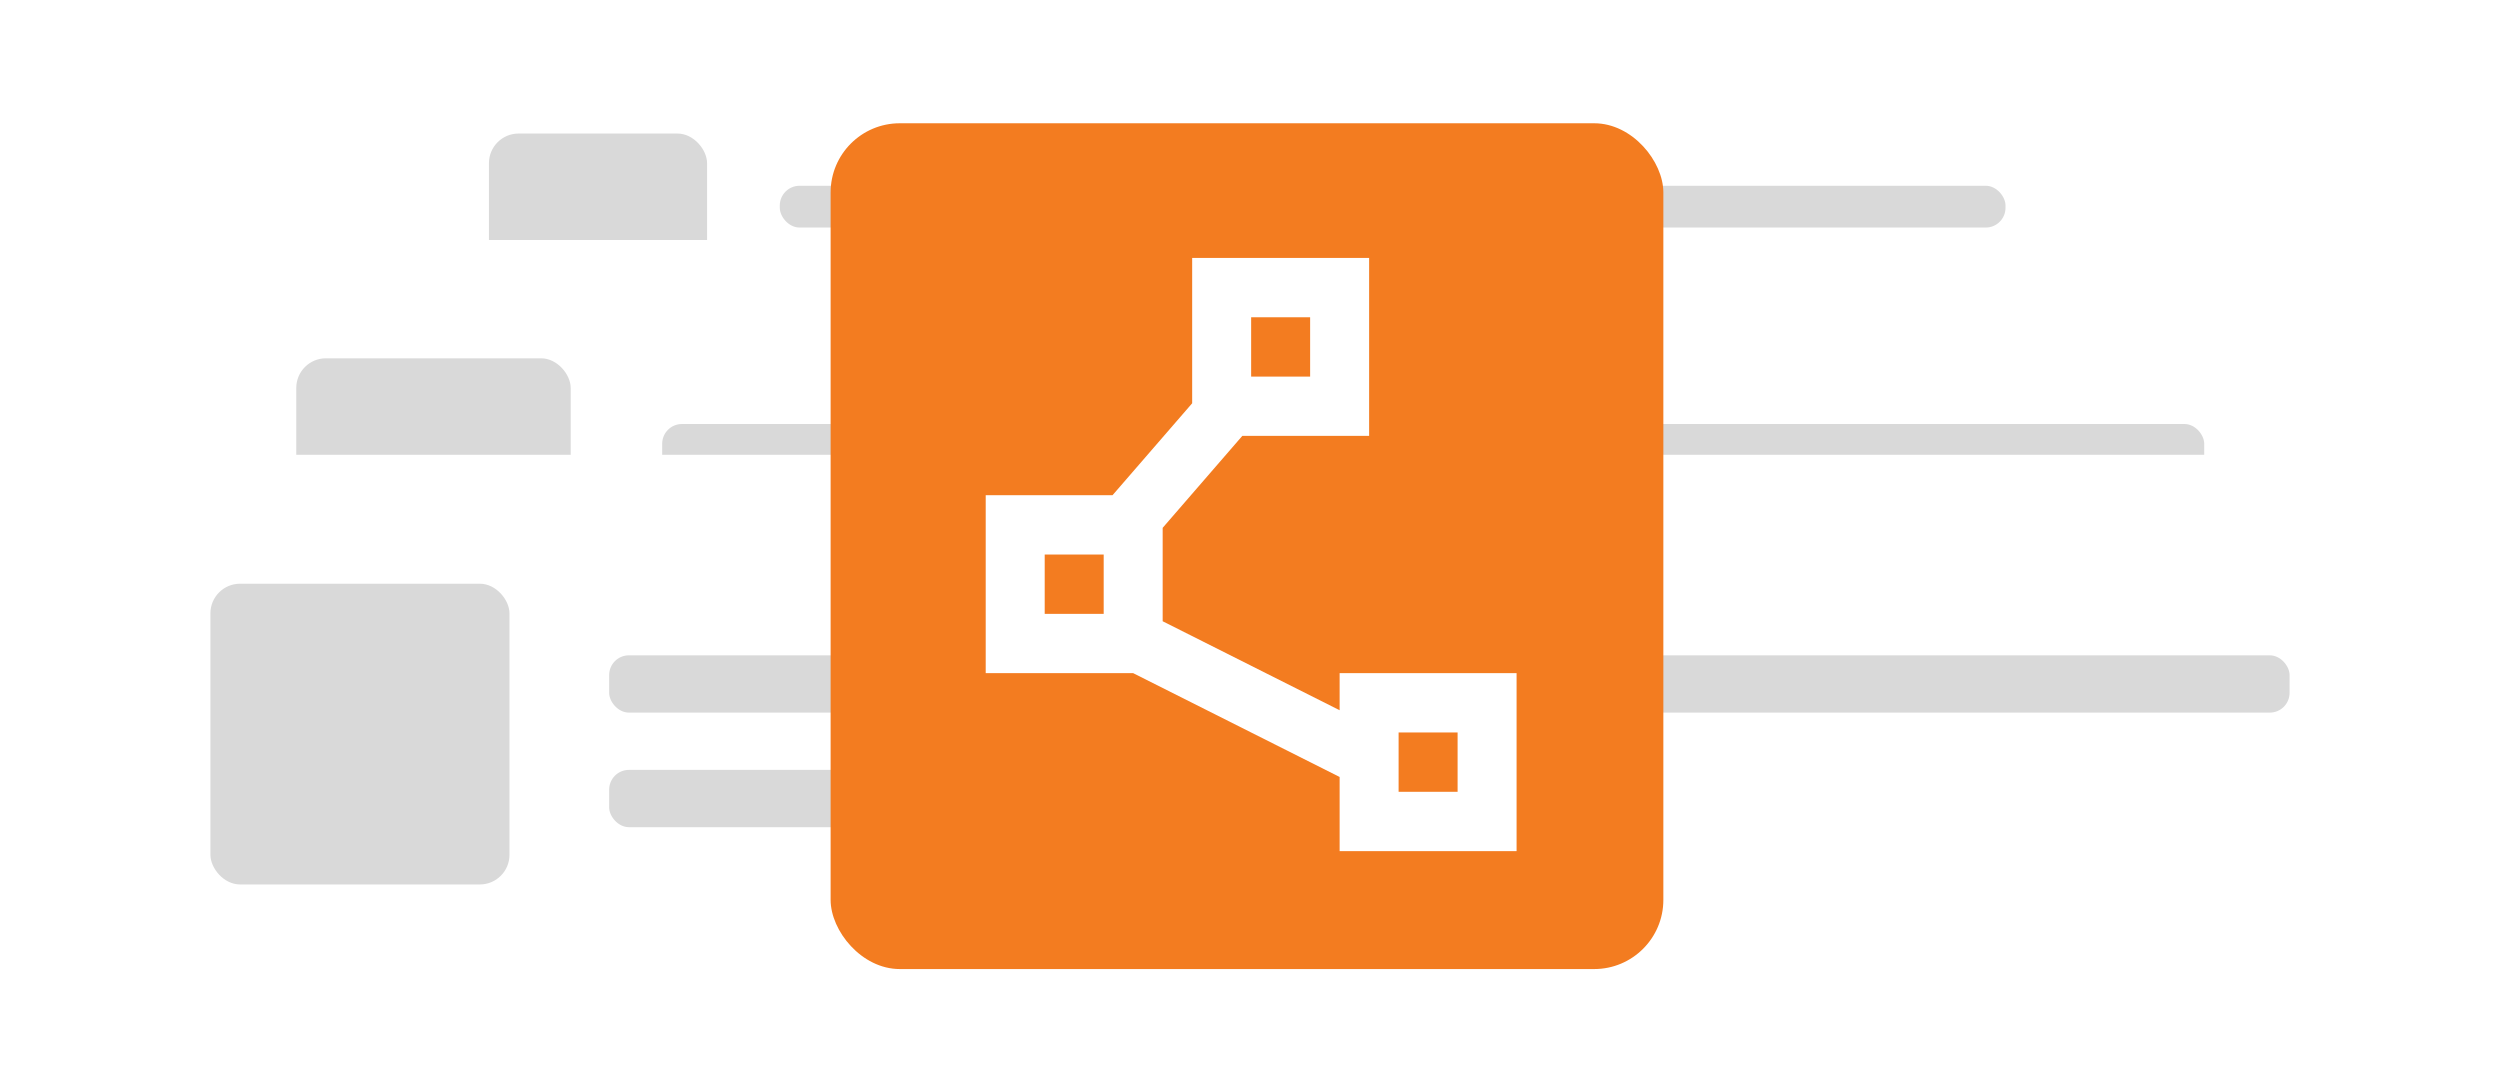 <svg width="253" height="108" viewBox="0 0 253 108" fill="none" xmlns="http://www.w3.org/2000/svg">
<g filter="url(#filter0_d_947_3099)">
<rect x="36.866" y="4" width="178.706" height="42.285" rx="5" fill="white"/>
<rect x="49.481" y="13.514" width="22.075" height="22.2" rx="3" fill="#D9D9D9"/>
<rect x="78.915" y="18.8" width="124.043" height="4.228" rx="2" fill="#D9D9D9"/>
<rect x="78.915" y="27.257" width="71.482" height="4.228" rx="2" fill="#D9D9D9"/>
</g>
<g filter="url(#filter1_d_947_3099)">
<rect x="14.113" y="24.29" width="224.824" height="53.197" rx="5" fill="white"/>
<rect x="29.983" y="36.26" width="27.772" height="27.928" rx="3" fill="#D9D9D9"/>
<rect x="67.013" y="42.909" width="156.054" height="5.32" rx="2" fill="#D9D9D9"/>
<rect x="67.013" y="53.549" width="89.929" height="5.32" rx="2" fill="#D9D9D9"/>
</g>
<g filter="url(#filter2_d_947_3099)">
<rect x="4" y="46.029" width="245" height="57.971" rx="5" fill="white"/>
<rect x="21.294" y="59.072" width="30.265" height="30.435" rx="3" fill="#D9D9D9"/>
<rect x="61.647" y="66.319" width="170.059" height="5.797" rx="2" fill="#D9D9D9"/>
<rect x="61.647" y="77.913" width="98" height="5.797" rx="2" fill="#D9D9D9"/>
</g>
<g filter="url(#filter3_d_947_3099)">
<rect x="84.059" y="12.475" width="84.272" height="85.593" rx="7" fill="#F37C20"/>
</g>
<mask id="mask0_947_3099" style="mask-type:alpha" maskUnits="userSpaceOnUse" x="90" y="20" width="73" height="73">
<rect x="90.8" y="20.102" width="71.631" height="72.034" fill="white"/>
</mask>
<g mask="url(#mask0_947_3099)">
<path d="M135.57 86.132V78.629L114.678 68.124H99.754V50.115H112.588L120.647 40.811V26.104H138.555V44.113H125.721L117.662 53.417V62.871L135.57 71.876V68.124H153.478V86.132H135.57ZM126.616 38.11H132.585V32.107H126.616V38.11ZM105.724 62.121H111.693V56.118H105.724V62.121ZM141.539 80.13H147.509V74.127H141.539V80.13Z" fill="white"/>
</g>
<defs>
<filter id="filter0_d_947_3099" x="33.066" y="0.2" width="186.306" height="49.885" filterUnits="userSpaceOnUse" color-interpolation-filters="sRGB">
<feFlood flood-opacity="0" result="BackgroundImageFix"/>
<feColorMatrix in="SourceAlpha" type="matrix" values="0 0 0 0 0 0 0 0 0 0 0 0 0 0 0 0 0 0 127 0" result="hardAlpha"/>
<feOffset/>
<feGaussianBlur stdDeviation="1.9"/>
<feComposite in2="hardAlpha" operator="out"/>
<feColorMatrix type="matrix" values="0 0 0 0 0 0 0 0 0 0 0 0 0 0 0 0 0 0 0.11 0"/>
<feBlend mode="normal" in2="BackgroundImageFix" result="effect1_dropShadow_947_3099"/>
<feBlend mode="normal" in="SourceGraphic" in2="effect1_dropShadow_947_3099" result="shape"/>
</filter>
<filter id="filter1_d_947_3099" x="10.313" y="20.49" width="232.424" height="60.797" filterUnits="userSpaceOnUse" color-interpolation-filters="sRGB">
<feFlood flood-opacity="0" result="BackgroundImageFix"/>
<feColorMatrix in="SourceAlpha" type="matrix" values="0 0 0 0 0 0 0 0 0 0 0 0 0 0 0 0 0 0 127 0" result="hardAlpha"/>
<feOffset/>
<feGaussianBlur stdDeviation="1.9"/>
<feComposite in2="hardAlpha" operator="out"/>
<feColorMatrix type="matrix" values="0 0 0 0 0 0 0 0 0 0 0 0 0 0 0 0 0 0 0.11 0"/>
<feBlend mode="normal" in2="BackgroundImageFix" result="effect1_dropShadow_947_3099"/>
<feBlend mode="normal" in="SourceGraphic" in2="effect1_dropShadow_947_3099" result="shape"/>
</filter>
<filter id="filter2_d_947_3099" x="0.2" y="42.229" width="252.6" height="65.571" filterUnits="userSpaceOnUse" color-interpolation-filters="sRGB">
<feFlood flood-opacity="0" result="BackgroundImageFix"/>
<feColorMatrix in="SourceAlpha" type="matrix" values="0 0 0 0 0 0 0 0 0 0 0 0 0 0 0 0 0 0 127 0" result="hardAlpha"/>
<feOffset/>
<feGaussianBlur stdDeviation="1.9"/>
<feComposite in2="hardAlpha" operator="out"/>
<feColorMatrix type="matrix" values="0 0 0 0 0 0 0 0 0 0 0 0 0 0 0 0 0 0 0.11 0"/>
<feBlend mode="normal" in2="BackgroundImageFix" result="effect1_dropShadow_947_3099"/>
<feBlend mode="normal" in="SourceGraphic" in2="effect1_dropShadow_947_3099" result="shape"/>
</filter>
<filter id="filter3_d_947_3099" x="80.259" y="8.675" width="91.872" height="93.193" filterUnits="userSpaceOnUse" color-interpolation-filters="sRGB">
<feFlood flood-opacity="0" result="BackgroundImageFix"/>
<feColorMatrix in="SourceAlpha" type="matrix" values="0 0 0 0 0 0 0 0 0 0 0 0 0 0 0 0 0 0 127 0" result="hardAlpha"/>
<feOffset/>
<feGaussianBlur stdDeviation="1.9"/>
<feComposite in2="hardAlpha" operator="out"/>
<feColorMatrix type="matrix" values="0 0 0 0 0 0 0 0 0 0 0 0 0 0 0 0 0 0 0.11 0"/>
<feBlend mode="normal" in2="BackgroundImageFix" result="effect1_dropShadow_947_3099"/>
<feBlend mode="normal" in="SourceGraphic" in2="effect1_dropShadow_947_3099" result="shape"/>
</filter>
</defs>
</svg>

